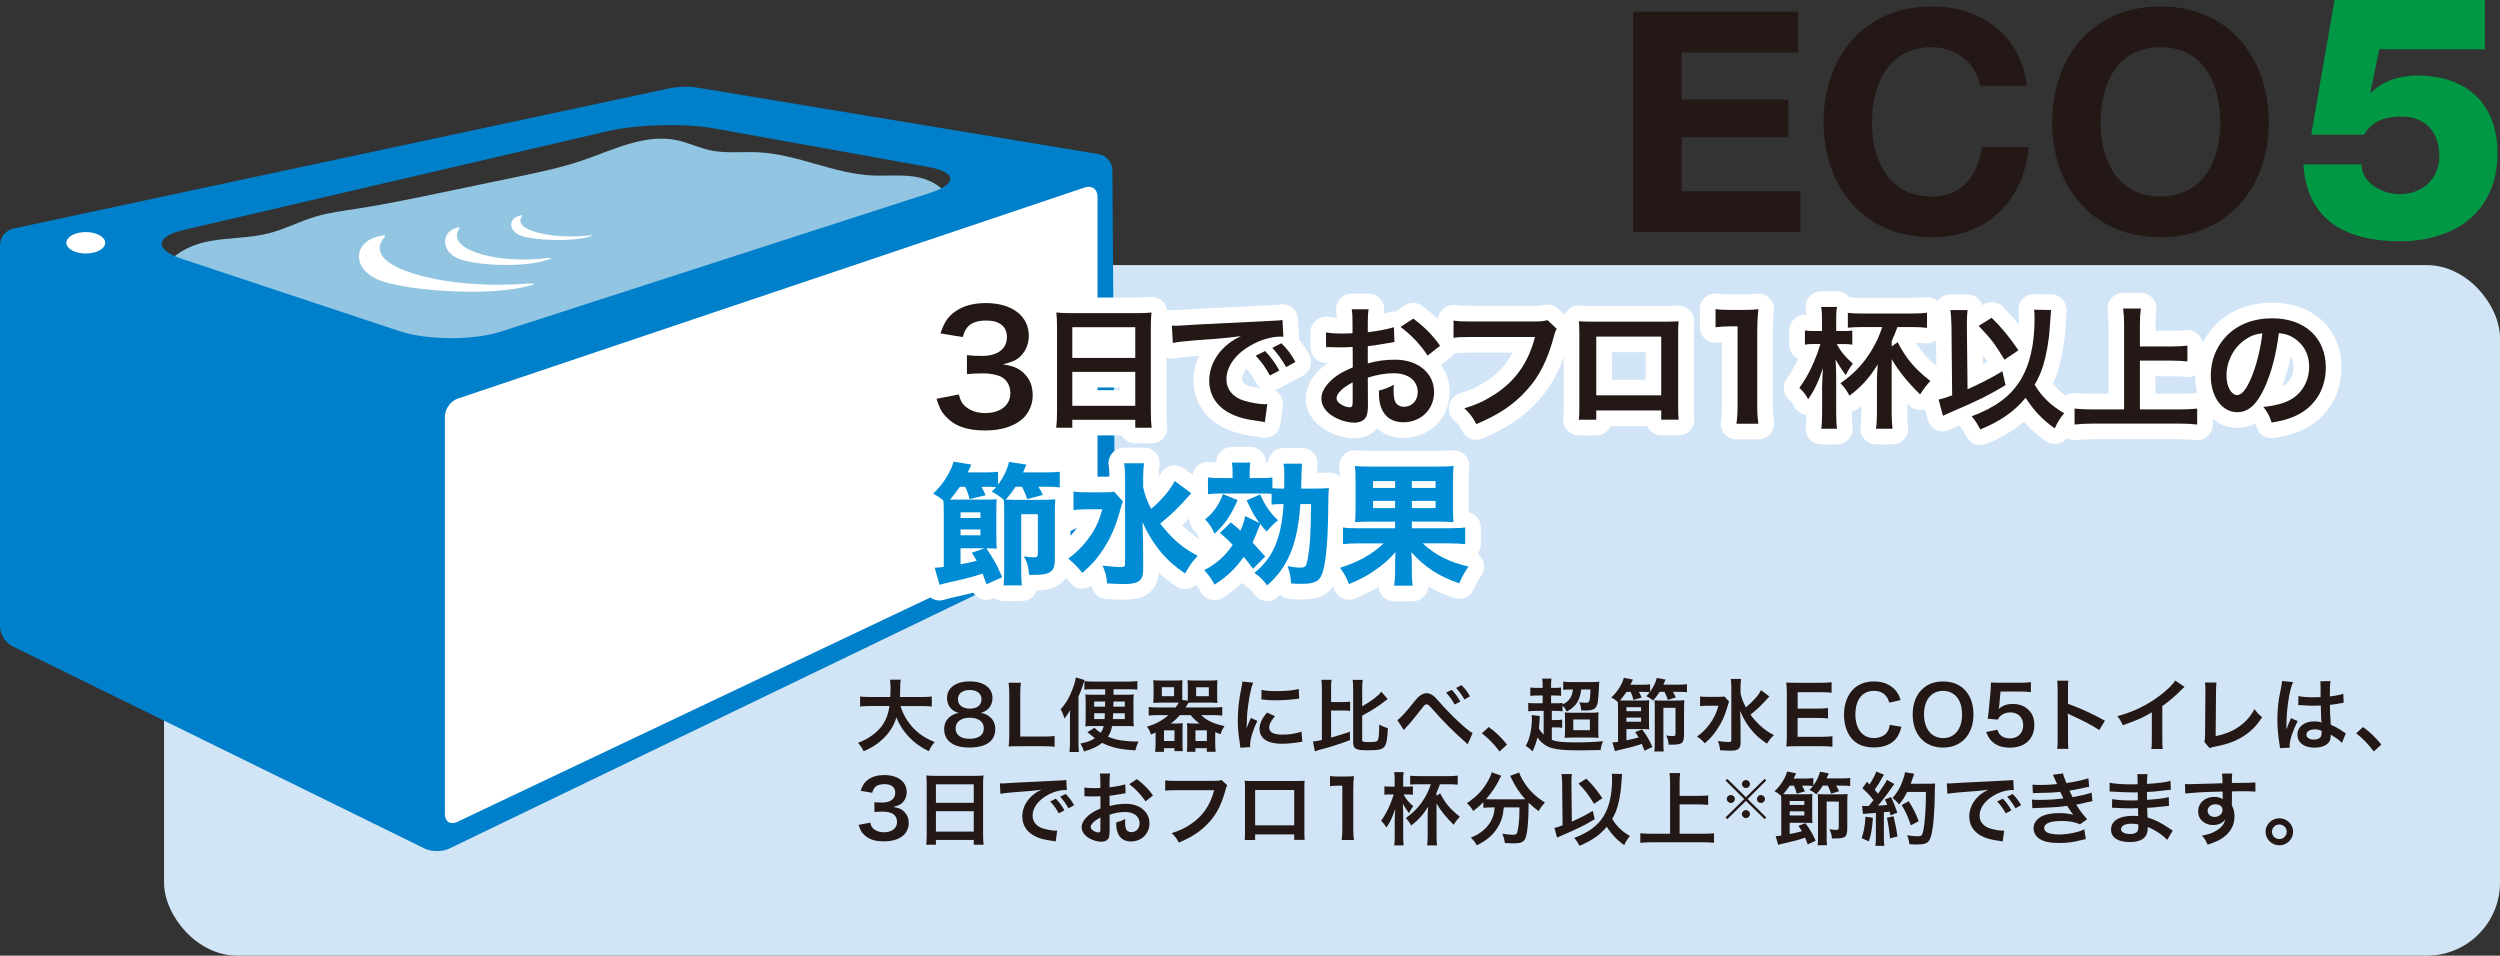 <?xml version="1.0" encoding="UTF-8"?>
<svg id="_レイヤー_2" data-name="レイヤー 2" xmlns="http://www.w3.org/2000/svg" width="139.234" height="53.223" viewBox="0 0 139.234 53.223">
  <rect x="0" y="0" width="139.234" height="53.223" fill="#333333" stroke="none"/>
  <defs>
    <style>
      .cls-1 {
        fill: #91c5e1;
      }

      .cls-2 {
        fill: #009844;
      }

      .cls-3 {
        fill: none;
        stroke: #fff;
        stroke-linecap: round;
        stroke-linejoin: round;
        stroke-width: 1.74px;
      }

      .cls-4 {
        fill: #231815;
      }

      .cls-5 {
        fill: #fff;
      }

      .cls-6 {
        fill: #008bd5;
      }

      .cls-7 {
        fill: #d2e5f6;
      }

      .cls-8 {
        fill: #0080cb;
      }
    </style>
  </defs>
  <g id="_文字" data-name="文字">
    <g>
      <g>
        <rect class="cls-7" x="9.136" y="14.764" width="130.098" height="38.459" rx="4.071" ry="4.071"/>
        <polygon class="cls-5" points="23.033 21.313 61.532 9.525 61.64 28.883 24.222 46.619 23.141 44.348 23.033 21.313"/>
        <g>
          <path class="cls-4" d="M90.958.651h9.175v2.268h-6.478v2.629h5.945v2.096h-5.945v3.007h6.615v2.268h-9.313V.651Z"/>
          <path class="cls-4" d="M110.271,4.775c-.172-1.22-1.34-2.148-2.681-2.148-2.423,0-3.333,2.062-3.333,4.21,0,2.044.911,4.106,3.333,4.106,1.649,0,2.577-1.134,2.784-2.749h2.612c-.275,3.058-2.388,5.018-5.396,5.018-3.797,0-6.031-2.835-6.031-6.375,0-3.643,2.234-6.478,6.031-6.478,2.698,0,4.966,1.581,5.292,4.416h-2.612Z"/>
          <path class="cls-4" d="M120.322.359c3.797,0,6.031,2.835,6.031,6.478,0,3.54-2.234,6.375-6.031,6.375s-6.031-2.835-6.031-6.375c0-3.643,2.234-6.478,6.031-6.478ZM120.322,10.943c2.423,0,3.334-2.062,3.334-4.106,0-2.148-.911-4.21-3.334-4.21s-3.333,2.062-3.333,4.21c0,2.044.911,4.106,3.333,4.106Z"/>
          <path class="cls-2" d="M131.518,9.155c.019,1.047,1.161,1.656,2.131,1.656,1.256,0,2.208-.837,2.208-2.131s-.761-2.189-2.093-2.189c-.913,0-1.598.209-2.112,1.009h-2.931l1.294-7.499h8.374v2.741h-5.881l-.495,2.417h.038c.666-.647,1.58-.952,2.588-.952,2.722,0,4.454,1.561,4.454,4.32,0,3.274-2.36,4.91-5.443,4.91-2.893,0-5.176-1.104-5.366-4.282h3.235Z"/>
        </g>
        <g>
          <path class="cls-1" d="M52.886,11.121c-.314-.737-1.123-1.149-1.914-1.277-.79-.128-1.599-.033-2.399-.072-2.156-.106-4.175-1.18-6.33-1.29-.897-.045-1.809.077-2.688-.111-.636-.136-1.23-.431-1.866-.564-1.776-.372-3.53.54-5.247,1.126-1.178.402-2.4.657-3.619.911-1.469.306-2.938.612-4.406.918-1.521.317-3.043.634-4.579.868-.76.116-1.527.213-2.263.433-.889.265-1.72.706-2.62.934-1.092.276-2.242.227-3.348.446s-2.25.806-2.646,1.861l16.438,4.898,27.486-9.081Z"/>
          <path class="cls-5" d="M22.945,15.209c-2.714-.876-1.555-1.959-1.555-1.959.103-.114.035-.172-.151-.129,0,0,.003.01-.158.045-1.453.318-1.523,1.939.239,2.508,1.692.546,6.016.854,8.22.224l.158-.045c.153-.054-.034-.078-.415-.054,0,0-3.483.332-6.338-.59Z"/>
          <path class="cls-5" d="M26.596,14.092c-1.666-.556-1.025-1.334-1.025-1.334.056-.082.012-.121-.097-.087,0,0,.002.007-.092.035-.853.251-.817,1.383.265,1.744,1.038.347,3.639.474,4.927-.011l.092-.035c.089-.041-.024-.054-.251-.029,0,0-2.067.302-3.819-.283Z"/>
          <path class="cls-5" d="M29.859,12.93c-1.278-.366-.786-.878-.786-.878.043-.054.009-.08-.074-.057,0,0,.002.005-.071.023-.655.165-.627.91.203,1.147.797.228,2.793.312,3.781-.007l.071-.023c.068-.027-.018-.035-.193-.019,0,0-1.586.199-2.931-.186Z"/>
          <path class="cls-8" d="M25.006,47.267c-.371.179-.978.177-1.348-.005L.673,35.981c-.37-.182-.673-.667-.673-1.079V13.637c0-.412.33-.82.733-.906l36.598-7.822c.403-.086,1.065-.102,1.472-.034l22.404,3.711c.407.067.742.46.745.872l.138,19.175c.003.412-.298.896-.669,1.075l-36.415,17.56ZM39.744,7.149c-1.622-.292-4.263-.225-5.869.149l-23.642,5.507c-1.605.374-1.639,1.105-.074,1.624l12.074,4.008c1.564.519,4.128.529,5.696.022l23.851-7.71c1.569-.507,1.524-1.161-.098-1.453l-11.938-2.148ZM61.125,10.95c0-.412-.32-.642-.71-.51l-34.926,11.762c-.391.132-.71.576-.71.988v22.16c0,.412.305.605.677.428l34.993-16.598c.372-.177.677-.658.677-1.07V10.95Z"/>
          <ellipse class="cls-5" cx="4.777" cy="13.522" rx="1.082" ry=".597"/>
        </g>
      </g>
      <g>
        <path class="cls-4" d="M50.154,39.321c.113.399.354.83.652,1.163.335.373.712.626,1.251.844-.154.178-.218.271-.331.511-.485-.244-.798-.471-1.119-.812-.295-.307-.517-.662-.685-1.074-.136.457-.376.839-.738,1.189-.309.298-.635.506-1.084.697-.076-.169-.172-.307-.316-.466.326-.129.508-.223.734-.378.607-.422.91-.919,1.02-1.674h-1.07c-.285,0-.416.009-.566.031v-.564c.141.022.305.031.571.031h1.11c.01-.222.014-.293.014-.523,0-.187-.014-.32-.031-.444h.598c-.022.155-.027.222-.031.52,0,.182-.005.284-.01.448h1.201c.258,0,.417-.009.571-.031v.564c-.182-.022-.317-.031-.566-.031h-1.174Z"/>
        <path class="cls-4" d="M52.965,39.463c-.141-.142-.223-.359-.223-.586,0-.568.49-.928,1.265-.928.548,0,.952.173,1.146.484.077.124.122.284.122.443,0,.413-.24.715-.652.831.204.026.34.084.49.208.213.169.316.399.316.693,0,.661-.508,1.025-1.437,1.025-.525,0-.888-.111-1.146-.355-.167-.16-.263-.399-.263-.666,0-.311.122-.555.371-.729.15-.102.264-.146.449-.177-.19-.049-.309-.116-.439-.245ZM54.792,40.564c0-.368-.295-.591-.784-.591s-.788.227-.788.596c0,.363.289.577.779.577.508,0,.793-.209.793-.582ZM53.35,38.939c0,.324.254.528.666.528.404,0,.648-.2.648-.524,0-.314-.254-.515-.657-.515-.399,0-.657.2-.657.511Z"/>
        <path class="cls-4" d="M58.734,41.59c-.163-.021-.321-.03-.644-.03h-1.342c-.254,0-.412.004-.575.013.027-.164.036-.328.036-.586v-2.305c0-.307-.009-.466-.036-.657h.685c-.027.183-.037.329-.037.653v2.344h1.27c.309,0,.453-.009.644-.03v.599Z"/>
        <path class="cls-4" d="M60.065,41.368c0,.204.006.342.023.515h-.525c.018-.155.027-.323.027-.563v-1.274c0-.258,0-.324.014-.502-.105.187-.187.307-.322.476-.059-.218-.109-.338-.213-.52.285-.307.503-.675.684-1.168.096-.262.132-.396.168-.604l.484.15c-.031.071-.049.129-.09.267-.063.204-.137.399-.25.648v2.575ZM60.772,40.435c-.127,0-.213.005-.326.022.014-.169.019-.253.019-.457v-.866c0-.209-.005-.293-.019-.462.118.018.236.022.422.022h.685v-.307h-.721c-.187,0-.304.005-.439.022v-.476c.149.019.312.027.512.027h1.922c.199,0,.366-.009.517-.027v.476c-.131-.018-.276-.022-.453-.022h-.875v.307h.717c.194,0,.303-.005.412-.022-.019.169-.019.213-.019.476v.834c0,.24.005.315.019.476-.118-.018-.204-.022-.367-.022h-.844c-.04.244-.09.382-.227.591.3.124.531.187.889.227.231.031.467.044.662.044h.149c-.073.146-.118.275-.177.493-.865-.054-1.342-.16-1.845-.417-.276.217-.553.346-1.02.479-.036-.146-.095-.28-.19-.444.412-.084.571-.146.798-.298-.068-.049-.108-.08-.154-.124q-.163-.133-.259-.209l.395-.244c.141.134.199.183.345.275.086-.12.127-.213.167-.373h-.693ZM60.94,39.072v.284h.604q.004-.15.004-.284h-.607ZM60.94,39.725v.324h.576c.009-.094.014-.174.018-.324h-.594ZM61.997,39.725c-.01.155-.01.204-.019.324h.666v-.324h-.647ZM62.014,39.072q-.004.138-.009.284h.639v-.284h-.63Z"/>
        <path class="cls-4" d="M65.473,39.401c.096-.125.123-.169.178-.271h-.998c-.145,0-.308.005-.426.014.014-.111.019-.235.019-.368v-.511c0-.146-.005-.271-.019-.382.137.013.25.018.439.018h.762c.19,0,.312-.005.431-.018-.009.098-.014.19-.014.346v.751l.304.044c.005-.08.005-.115.005-.199v-.596c0-.146-.005-.239-.019-.346.118.013.236.018.426.018h.807c.191,0,.305-.005.439-.018-.014.102-.018.218-.018.382v.511c0,.155.004.266.018.368-.117-.009-.28-.014-.426-.014h-.815c-.163,0-.28.005-.386.014-.054.098-.081.146-.158.258h1.555c.203,0,.354-.009.494-.027v.48c-.164-.019-.295-.027-.494-.027h-.68c.285.289.729.498,1.301.608-.104.155-.164.271-.223.453-.141-.054-.186-.066-.295-.115v.679c0,.138.01.303.027.418h-.494v-.2h-.634v.2h-.476c.014-.103.018-.213.018-.338v-.901c0-.159-.004-.248-.014-.354.104.013.204.018.35.018h.349c-.213-.155-.362-.298-.494-.467h-.603c-.158.183-.304.315-.503.467h.317c.145,0,.249-.005.349-.018-.009.088-.014.177-.014.354v.866c0,.142.005.23.019.337h-.467v-.164h-.585v.204h-.494c.019-.124.027-.271.027-.403v-.675c-.077.035-.132.062-.259.115-.049-.178-.104-.28-.222-.439.489-.146.834-.329,1.196-.645h-.598c-.218,0-.354.005-.499.027v-.48c.141.019.276.027.499.027h.996ZM64.708,38.775h.68v-.502h-.68v.502ZM64.826,41.27h.585v-.595h-.585v.595ZM66.58,41.27h.634v-.595h-.634v.595ZM66.616,38.775h.707v-.498h-.707v.498Z"/>
        <path class="cls-4" d="M69.078,41.643c-.005-.08-.009-.106-.022-.209-.086-.537-.118-.879-.118-1.327,0-.573.055-1.079.187-1.736.049-.249.059-.293.067-.413l.599.062c-.109.262-.213.759-.285,1.327-.046.333-.064.595-.068.981,0,.098-.005.133-.01.244.051-.155.06-.187.236-.586l.362.16c-.249.515-.403,1.03-.403,1.345,0,.027,0,.062.004.12l-.548.031ZM71.008,39.889c-.227.258-.322.448-.322.64,0,.253.25.386.721.386.399,0,.793-.062,1.079-.169l.046.564c-.064.004-.082.009-.187.026-.362.058-.64.085-.938.085-.562,0-.924-.125-1.123-.387-.086-.111-.137-.275-.137-.436,0-.288.137-.586.417-.914l.444.204ZM70.26,38.42c.204.053.444.071.839.071.503,0,.934-.04,1.232-.12l.027.537c-.036.005-.104.014-.321.04-.291.035-.635.054-.971.054-.33,0-.335,0-.815-.049l.009-.533Z"/>
        <path class="cls-4" d="M74.132,41.079c.426-.119.647-.19,1.052-.328l.004.471c-.354.133-.584.213-1.133.382q-.149.044-.48.133-.059.019-.096.027c-.108.031-.189.058-.248.084l-.109-.551c.163-.013.271-.031.498-.084v-2.855c0-.23-.009-.351-.027-.497h.566c-.021.143-.026.258-.026.497v.742h.625c.218,0,.313-.005.436-.027v.524c-.118-.022-.222-.026-.436-.026h-.625v1.509ZM75.864,41.213c0,.098.059.115.385.115.317,0,.426-.018.471-.08.064-.084.092-.342.096-.893.182.098.285.143.48.195-.031.662-.082.915-.213,1.058-.127.138-.322.177-.861.177-.426,0-.575-.018-.693-.079-.122-.062-.168-.169-.168-.369v-2.971c0-.248-.009-.368-.027-.501h.559c-.023.146-.027.262-.027.501v.969c.525-.298.874-.564,1.064-.812l.354.408q-.068.049-.163.124c-.367.289-.757.537-1.255.8v1.358Z"/>
        <path class="cls-4" d="M77.823,40.107c.189-.129.467-.431.987-1.088.118-.143.194-.223.281-.28.122-.089.249-.133.362-.133.137,0,.271.058.408.169.062.053.163.155.303.319.562.662,1.587,1.621,1.85,1.731l-.276.631c-.046-.054-.054-.062-.132-.129-.643-.563-1.246-1.168-1.763-1.763-.28-.315-.308-.338-.394-.338-.073,0-.118.04-.272.24-.349.457-.594.755-.893,1.074-.055.062-.06.067-.095.125l-.367-.56ZM80.854,38.42c.195.209.322.377.477.652l-.318.165c-.148-.271-.28-.449-.476-.662l.317-.155ZM81.557,38.957c-.137-.244-.286-.453-.463-.644l.304-.155c.204.204.331.373.472.626l-.312.173Z"/>
        <path class="cls-4" d="M82.914,40.489c.417.311.671.555,1.02.977l-.421.387c-.332-.439-.59-.706-.984-1.013l.386-.351Z"/>
        <path class="cls-4" d="M85.975,39.592h-.402c-.219,0-.35.009-.459.027v-.471c.119.018.219.021.463.021h.34v-.435h-.271c-.186,0-.285.004-.417.021v-.466c.104.018.208.022.417.022h.271v-.12c0-.195-.009-.289-.027-.399h.518c-.019.11-.023.204-.023.399v.12h.154c.213,0,.299-.005.403-.022v.466c-.127-.018-.218-.021-.403-.021h-.154v.435h.24c.195,0,.295-.004.398-.021v.084c.213-.098.322-.187.422-.342.091-.143.136-.284.154-.488h-.186c-.173,0-.254.004-.35.021v-.461c.127.018.281.026.48.026h1.078c.236,0,.372-.009.453-.026-.014.106-.014.119-.026.417-.009.218-.041.604-.06.711-.067.377-.208.479-.666.479-.055,0-.09,0-.258-.005-.023-.235-.037-.298-.109-.453.164.022.272.031.363.031.117,0,.172-.026.194-.098.041-.115.06-.293.068-.644h-.513c-.035.244-.081.417-.162.595-.119.258-.327.462-.645.635-.072-.142-.122-.218-.235-.333v.32c-.113-.022-.218-.027-.421-.027h-.178v.511h.209c.168,0,.249-.004.367-.022v.458c-.118-.022-.199-.027-.367-.027h-.209v.697c.286.106.59.138,1.319.138.644,0,1.11-.021,1.536-.066-.096.231-.113.298-.136.493-.607.013-.988.018-1.142.018-.866,0-1.256-.035-1.605-.138-.316-.098-.574-.293-.774-.582-.067.307-.146.516-.276.777-.122-.133-.213-.209-.376-.307.132-.239.186-.382.249-.657.063-.284.096-.555.096-.843,0-.089-.005-.143-.014-.218l.453.058q-.005.093-.019.364c-.005.11-.009.182-.026.333.076.138.145.222.262.337v-1.323ZM87.163,40.041c0-.209-.004-.275-.018-.364.117.013.203.018.408.018h.982c.223,0,.354-.005.499-.022-.019.124-.019.218-.019.453v.511c0,.248,0,.346.019.457-.141-.014-.276-.018-.476-.018h-.925c-.227,0-.358.004-.494.018.019-.124.022-.222.022-.439v-.612ZM87.621,40.667h.925v-.596h-.925v.596Z"/>
        <path class="cls-4" d="M91.588,41.807c-.068-.187-.095-.248-.149-.377-.291.102-.566.182-1.038.288-.227.049-.24.054-.458.115l-.141-.488c.1-.004.127-.004.312-.031v-1.82c0-.218-.004-.302-.008-.395-.154-.134-.232-.187-.367-.254.208-.199.335-.354.461-.563.123-.2.195-.368.236-.533l.508.098c-.027.058-.077.156-.141.289h.652c.209,0,.322-.009.444-.026v.417c.181-.244.312-.515.372-.769l.488.089q-.076.191-.117.284h.811c.24,0,.35-.004.499-.026v.448c-.153-.018-.272-.021-.499-.021h-.285c.091.146.109.19.164.314l-.445.134c-.054-.178-.095-.267-.186-.448h-.271c-.127.204-.19.284-.367.488-.113-.103-.199-.16-.376-.249.1-.102.132-.138.194-.218-.117-.013-.217-.018-.367-.018h-.24c.064.115.096.183.154.32l-.457.124c-.032-.155-.082-.293-.154-.444h-.231c-.132.195-.253.351-.362.476.077.004.122.004.244.004h.971c.222,0,.303-.004.412-.018-.014.115-.014.195-.014.427v.781c0,.218,0,.311.014.417-.1-.013-.186-.018-.398-.018h-.871v.626c.309-.062.358-.071.68-.155-.062-.111-.095-.16-.194-.302l.39-.151c.281.387.395.586.571.981l-.439.204ZM90.581,39.609h.816v-.222h-.816v.222ZM90.581,40.196h.816v-.231h-.816v.231ZM93.79,40.893c-.004.293-.036.412-.131.488-.1.066-.236.093-.535.093h-.19c-.019-.222-.05-.333-.141-.515.118.021.254.035.335.035.182,0,.182-.004.187-.204v-1.367l-.675-.005v2.024c0,.204.004.293.021.409l-.525.004c.019-.15.023-.222.023-.382v-2.091c0-.2-.005-.258-.014-.382.113.013.249.018.385.018h.762c.208,0,.275-.005.512-.018-.01.128-.014.266-.014.377v1.515Z"/>
        <path class="cls-4" d="M96.298,39.072c-.036.094-.036.098-.096.298-.158.542-.289.826-.575,1.261-.213.315-.407.537-.685.764-.148-.168-.235-.248-.43-.373.263-.187.457-.373.656-.63.268-.351.422-.657.54-1.088h-.571c-.177,0-.344.009-.453.026v-.542c.123.018.24.022.484.022h.477c.209,0,.312-.005.398-.018l.254.279ZM98.541,38.788s-.086.094-.24.263c-.259.279-.498.501-.812.75.15.209.326.408.518.586.254.235.457.382.788.551-.153.151-.24.253-.39.479-.376-.262-.544-.408-.775-.661-.303-.343-.534-.72-.716-1.164.019.444.022.547.022.693l.005,1.061c0,.2-.032.289-.118.36-.081.07-.217.102-.435.102-.168,0-.413-.013-.589-.026-.023-.209-.046-.311-.127-.511.24.035.439.054.589.054.136,0,.163-.019.163-.111v-2.936c0-.182-.01-.333-.031-.466h.575c-.022.143-.032.279-.032.471v.311c.055.284.118.453.299.804.436-.373.712-.688.844-.963l.462.354Z"/>
        <path class="cls-4" d="M102.055,41.59c-.164-.021-.309-.03-.586-.03h-1.413c-.272,0-.395.004-.575.013.027-.178.035-.324.035-.586v-2.402c0-.23-.008-.364-.035-.572.181.009.299.013.575.013h1.368c.227,0,.377-.009.585-.031v.587c-.173-.022-.317-.031-.585-.031h-1.305v.914h1.102c.235,0,.389-.009.589-.03v.581c-.187-.026-.309-.031-.589-.031h-1.106v1.048h1.36c.253,0,.385-.009.58-.03v.59Z"/>
        <path class="cls-4" d="M105.897,40.48c-.086.319-.168.492-.304.666-.259.311-.693.483-1.237.483-.494,0-.889-.146-1.164-.426-.317-.324-.494-.826-.494-1.395,0-.586.189-1.102.53-1.435.271-.271.68-.421,1.133-.421.354,0,.62.066.87.213.204.124.367.288.48.483.055.094.086.174.141.342l-.631.143c-.062-.195-.104-.279-.194-.382-.153-.182-.38-.275-.661-.275-.645,0-1.033.493-1.033,1.31s.398,1.319,1.033,1.319c.316,0,.589-.12.734-.329.076-.11.113-.204.148-.408l.648.111Z"/>
        <path class="cls-4" d="M109.401,38.397c.33.324.508.809.508,1.386,0,1.123-.667,1.852-1.695,1.852s-1.69-.724-1.69-1.852c0-.573.181-1.065.517-1.386.312-.302.688-.443,1.169-.443.499,0,.884.142,1.192.443ZM109.274,39.783c0-.448-.127-.809-.358-1.035-.186-.177-.426-.271-.698-.271-.652,0-1.064.506-1.064,1.31,0,.444.131.817.367,1.048.186.178.426.271.702.271.647,0,1.052-.507,1.052-1.323Z"/>
        <path class="cls-4" d="M111.241,40.639c.041.129.072.187.137.258.127.151.316.227.557.227.449,0,.744-.293.744-.732,0-.436-.281-.715-.713-.715-.221,0-.421.07-.561.204-.064.062-.096.102-.137.199l-.566-.053c.045-.315.05-.338.059-.462l.104-1.102c.005-.079.014-.23.019-.452.136.009.24.013.48.013h1.114c.313,0,.427-.004.63-.035v.56c-.199-.026-.376-.036-.625-.036h-1.065l-.072.777c-.005.035-.014.098-.027.187.222-.187.462-.271.774-.271.367,0,.662.106.885.333.222.213.321.479.321.835,0,.781-.521,1.265-1.364,1.265-.448,0-.783-.124-1.033-.386-.122-.129-.186-.235-.285-.484l.625-.129Z"/>
        <path class="cls-4" d="M114.571,41.706c.022-.143.027-.263.027-.498v-2.846c0-.218-.01-.333-.027-.453h.621c-.019.133-.019.191-.019.466v.826c.62.213,1.333.537,2.058.938l-.317.523c-.376-.253-.848-.506-1.604-.848-.104-.049-.117-.054-.154-.076.014.125.019.178.019.303v1.172c0,.23.005.347.019.493h-.621Z"/>
        <path class="cls-4" d="M121.665,38.256c-.078.066-.1.084-.168.155-.34.346-.68.635-1.07.914v1.896c0,.244.006.373.023.493h-.635c.023-.129.027-.218.027-.479v-1.563c-.53.311-.784.427-1.617.72-.096-.231-.146-.307-.305-.507.898-.239,1.659-.608,2.38-1.154.403-.307.712-.612.843-.83l.521.355Z"/>
        <path class="cls-4" d="M123.446,38.015c-.018.12-.022.231-.027.448l-.022,2.536c.472-.089.897-.258,1.237-.489.417-.279.697-.586.924-1.017.178.231.236.293.432.453-.312.471-.604.769-1.012,1.034-.453.298-.915.471-1.648.608-.123.022-.178.04-.272.076l-.29-.342c.031-.12.041-.2.041-.458l.018-2.397q0-.311-.022-.457l.644.004Z"/>
        <path class="cls-4" d="M126.982,41.67c-.005-.044-.005-.071-.022-.173-.086-.52-.123-.946-.123-1.412,0-.399.027-.79.086-1.177q.023-.133.123-.635c.031-.155.05-.284.05-.329v-.018l.612.062c-.187.386-.359,1.456-.363,2.229q-.004.16-.004.231v.071c0,.035,0,.044-.005.093h.005q.021-.049.054-.129c.009-.031.032-.08.055-.15q.04-.094.086-.2c.009-.014.014-.026.054-.138l.377.164c-.268.516-.449,1.066-.449,1.359,0,.03,0,.035.01.119l-.544.031ZM128.007,38.762c.213.054.448.071.82.071.158,0,.258,0,.416-.009,0-.263-.004-.484-.004-.666,0-.098-.005-.165-.014-.214l.566-.013c-.022.124-.031.337-.031.652v.204c.235-.026.435-.062.611-.106q.027-.009.1-.035l.036-.009.019.502c-.045.004-.05.004-.132.021-.153.031-.39.071-.63.098v.098c0,.249,0,.258.045,1.004.326.15.439.213.712.404.06.04.081.053.127.075l-.218.537c-.076-.089-.213-.204-.34-.284-.154-.098-.258-.164-.285-.182v.062c0,.098-.014.187-.036.249-.104.262-.422.417-.861.417-.594,0-.956-.274-.956-.728,0-.431.385-.733.934-.733.168,0,.281.019.403.062-.014-.111-.019-.328-.036-.945-.182.004-.29.009-.408.009-.168,0-.349-.005-.562-.022-.062,0-.113-.005-.135-.005-.041-.004-.068-.004-.078-.004-.021-.005-.035-.005-.045-.005-.004,0-.014,0-.027.005l.01-.511ZM128.926,40.622c-.291,0-.472.111-.472.293,0,.164.163.275.417.275.168,0,.299-.049.367-.138.041-.053.059-.12.059-.239v-.12c-.149-.054-.235-.071-.371-.071Z"/>
        <path class="cls-4" d="M131.606,40.489c.417.311.67.555,1.02.977l-.422.387c-.33-.439-.589-.706-.982-1.013l.385-.351Z"/>
        <path class="cls-4" d="M48.464,45.817c.059.204.1.275.213.364.149.115.331.173.549.173.448,0,.734-.227.734-.577,0-.204-.092-.373-.254-.466-.109-.062-.322-.107-.521-.107s-.331.005-.485.022v-.551c.146.019.245.022.44.022.453,0,.72-.204.72-.546,0-.307-.213-.479-.599-.479-.222,0-.385.049-.493.138-.091.084-.136.159-.19.342l-.648-.106c.113-.329.218-.484.431-.636.231-.164.526-.244.888-.244.758,0,1.247.373,1.247.95,0,.267-.118.511-.313.653-.1.075-.199.11-.439.173.322.049.49.124.648.298.15.164.218.351.218.612,0,.24-.104.484-.272.648-.249.235-.629.359-1.114.359-.53,0-.894-.133-1.151-.422-.113-.124-.172-.239-.254-.497l.648-.124Z"/>
        <path class="cls-4" d="M51.612,43.664c0-.174-.009-.329-.021-.476.145.018.294.022.502.022h2.193c.213,0,.354-.005.49-.022-.019.169-.023.298-.023.453v2.868c0,.231.01.378.027.537h-.548v-.266h-2.107v.266h-.54c.019-.15.027-.328.027-.537v-2.846ZM52.125,44.712h2.107v-1.03h-2.107v1.03ZM52.125,46.314h2.107v-1.137h-2.107v1.137Z"/>
        <path class="cls-4" d="M55.683,43.628c.1.005.149.005.172.005q.082,0,.748-.045c.331-.018,1.106-.058,2.315-.115.372-.018.395-.018.467-.035l.032.563q-.05-.004-.095-.004c-.272,0-.607.089-.898.239-.575.293-.915.737-.915,1.186,0,.347.222.613.603.724.223.067.512.116.676.116.004,0,.045,0,.09-.005l-.081.604c-.06-.013-.067-.013-.154-.026-.498-.062-.784-.142-1.06-.293-.418-.23-.648-.608-.648-1.07,0-.377.154-.75.43-1.043.173-.183.336-.302.631-.449-.367.054-.648.08-1.527.143-.404.031-.612.058-.752.089l-.032-.582ZM58.805,44.48c.199.209.322.378.477.653l-.318.164c-.148-.271-.275-.448-.475-.662l.316-.155ZM59.508,45.017c-.137-.244-.286-.452-.463-.644l.304-.155c.204.204.331.373.472.626l-.312.173Z"/>
        <path class="cls-4" d="M61.798,46.243c0,.183-.008.289-.035.378-.041.155-.204.258-.418.258-.285,0-.629-.125-.855-.315-.164-.138-.25-.312-.25-.502,0-.209.141-.444.391-.657.162-.138.361-.253.661-.377l-.005-.685q-.036,0-.186.009c-.068.005-.131.005-.244.005-.068,0-.195-.005-.25-.005-.059-.004-.1-.004-.113-.004-.018,0-.055,0-.095.004l-.005-.497c.127.026.309.04.549.04.045,0,.095,0,.158-.004.109-.005.131-.005.182-.005v-.293c0-.253-.005-.368-.027-.511h.566c-.023.143-.027.235-.027.484v.284c.34-.04.644-.098.875-.169l.018.497c-.081.014-.168.026-.48.08-.149.026-.24.04-.412.058v.577c.309-.089.594-.124.925-.124.757,0,1.296.453,1.296,1.083,0,.577-.439,1.013-1.029,1.013-.367,0-.625-.173-.742-.493-.06-.15-.078-.297-.078-.568.232-.062.309-.093.504-.195-.01.085-.01.125-.01.195,0,.187.019.307.064.391.049.094.158.151.285.151.268,0,.457-.209.457-.493,0-.382-.316-.63-.802-.63-.272,0-.548.049-.87.146l.004.874ZM61.286,45.528c-.34.178-.539.373-.539.533,0,.075.045.142.149.204.091.062.204.098.29.098.077,0,.1-.04.1-.187v-.648ZM63.797,44.632c-.227-.351-.558-.702-.906-.959l.427-.28c.394.298.656.564.896.91l-.417.329Z"/>
        <path class="cls-4" d="M68.347,43.734c-.04.076-.054.107-.077.2-.227.848-.494,1.381-.929,1.86-.444.488-.929.812-1.687,1.133-.127-.24-.186-.324-.398-.528.398-.125.657-.24.992-.453.707-.448,1.151-1.075,1.373-1.937h-2.156c-.305,0-.408.005-.571.027v-.577c.177.026.272.03.58.03h2.08c.254,0,.345-.009.485-.044l.308.288Z"/>
        <path class="cls-4" d="M69.903,46.47v.312h-.584c.014-.107.018-.214.018-.382v-2.545c0-.169-.004-.253-.018-.373.108.009.203.014.385.014h2.574c.195,0,.276-.005.381-.014-.01.115-.014.204-.014.369v2.539c0,.165.004.284.018.387h-.584v-.307h-2.176ZM72.079,43.997h-2.176v1.967h2.176v-1.967Z"/>
        <path class="cls-4" d="M74.722,46.781c.026-.174.036-.347.036-.578v-2.446h-.218c-.167,0-.299.009-.467.026v-.563c.141.022.24.026.453.026h.417c.231,0,.299-.004.463-.021-.027.262-.037.466-.037.732v2.246c0,.235.01.396.037.578h-.685Z"/>
        <path class="cls-4" d="M77.673,43.424c0-.16-.005-.288-.027-.422h.529c-.021.129-.026.235-.026.418v.391h.28c.132,0,.178-.005.259-.018v.475c-.091-.018-.173-.022-.286-.022h-.234c.14.258.285.431.539.657-.082.103-.159.227-.236.387q-.199-.271-.344-.533c.018.231.022.359.022.666v1.146c0,.214.009.382.026.516h-.525c.019-.138.027-.307.027-.516v-.91c0-.071.01-.271.027-.6-.158.467-.285.737-.494,1.035-.09-.164-.149-.24-.295-.382.281-.373.549-.929.703-1.466h-.231c-.132,0-.204.005-.285.022v-.479c.081.018.149.022.285.022h.286v-.387ZM80.206,44.183c.289.555.566.883,1.096,1.301-.127.133-.23.271-.344.448-.412-.404-.716-.777-.951-1.181v1.812c0,.195.008.364.027.52h-.554c.022-.155.032-.333.032-.52v-1.137c0-.115.009-.28.027-.497-.291.461-.545.741-.947,1.048-.096-.183-.164-.275-.299-.418.471-.337.77-.657,1.041-1.105.159-.267.245-.448.354-.777h-.675c-.194,0-.34.009-.476.022v-.497c.136.018.263.022.48.022h1.682c.208,0,.344-.01.488-.027v.507c-.153-.019-.299-.027-.488-.027h-.504c-.049.146-.117.315-.189.471v.178l.199-.142Z"/>
        <path class="cls-4" d="M82.999,44.969c-.154,0-.268.01-.385.022v-.315c-.218.218-.332.315-.566.493-.078-.151-.187-.284-.35-.436.562-.382.902-.745,1.191-1.273.109-.196.159-.315.182-.449l.544.191c-.046.066-.067.106-.122.227-.168.351-.436.746-.73,1.079.123.009.146.009.236.009h1.668c.108,0,.172,0,.281-.005-.318-.351-.553-.701-.748-1.114-.019-.045-.063-.134-.096-.187l.504-.191c.031.116.076.209.176.387.299.533.689.933,1.256,1.288-.19.217-.227.266-.345.479-.249-.183-.362-.275-.562-.467v.151c0,.919-.077,1.62-.19,1.855-.101.195-.263.258-.667.258-.09,0-.162-.004-.467-.018-.021-.195-.054-.302-.135-.52.217.035.416.058.548.058.167,0,.218-.018.259-.084.067-.134.141-.72.141-1.182v-.258h-.871c-.036.462-.136.786-.354,1.137-.249.409-.616.715-1.15.978-.086-.164-.159-.263-.331-.436.28-.102.467-.213.702-.408.317-.267.517-.608.594-1.013.014-.075.018-.129.027-.258h-.24Z"/>
        <path class="cls-4" d="M87.003,43.637c-.006-.235-.014-.368-.037-.528h.576c-.014.125-.023.258-.023.436v.098l.023,2.118c.416-.183.861-.413,1.164-.604l.109.467c-.562.337-.943.528-1.781.884-.172.075-.204.089-.317.142l-.146-.542c.159-.035.236-.062.453-.142l-.021-2.327ZM90.338,43.104q-.005.049-.046.617c-.022.399-.113.896-.217,1.238-.072.231-.159.427-.285.648.23.396.548.702.987.955-.132.15-.222.297-.317.506-.398-.279-.707-.604-.975-1.025-.367.453-.838.781-1.518,1.061-.104-.199-.182-.314-.29-.439.798-.302,1.286-.661,1.618-1.186.326-.515.488-1.212.488-2.091,0-.143-.004-.191-.018-.293l.571.009ZM88.348,43.366c.357.355.562.604.896,1.088l-.467.315c-.344-.56-.453-.702-.865-1.133l.436-.271Z"/>
        <path class="cls-4" d="M93.543,46.434h1.306c.24,0,.443-.009.611-.026v.532c-.19-.021-.376-.031-.604-.031h-2.877c-.213,0-.422.01-.625.031v-.532c.176.018.367.026.625.026h1.033v-2.868c0-.195-.01-.329-.031-.511h.594c-.023.164-.032.311-.032.511v.759h1.065c.199,0,.362-.009.525-.026v.528c-.163-.018-.336-.026-.525-.026h-1.065v1.634Z"/>
        <path class="cls-4" d="M98.276,43.376l.094.096-1.039,1.029,1.039,1.023-.094.096-1.039-1.016-1.037,1.016-.098-.096,1.041-1.023-1.041-1.029.098-.096,1.037,1.023,1.039-1.023ZM96.622,44.498c0,.124-.1.222-.223.222s-.227-.101-.227-.222.1-.22.227-.22c.123,0,.223.099.223.22ZM97.46,45.34c0,.121-.104.223-.223.223-.117,0-.227-.107-.227-.223,0-.109.105-.222.205-.222.004,0,.006,0,.01.003t.006.003l.006-.006c.123,0,.223.098.223.222ZM97.462,43.664c0,.124-.1.223-.223.223s-.225-.102-.225-.223.102-.219.225-.219.223.098.223.219ZM98.298,44.501c0,.121-.1.219-.223.219s-.223-.098-.223-.219.1-.22.223-.22.223.099.223.22Z"/>
        <path class="cls-4" d="M100.679,47.029c-.067-.187-.095-.248-.149-.377-.29.102-.566.182-1.037.288-.227.049-.24.054-.459.115l-.14-.488c.1-.004.127-.004.312-.031v-1.82c0-.218-.005-.302-.009-.395-.154-.134-.231-.187-.367-.254.209-.199.336-.354.462-.563.122-.2.195-.368.235-.533l.508.098c-.027.058-.076.156-.141.289h.652c.209,0,.322-.009.445-.026v.417c.181-.244.312-.515.371-.769l.489.089q-.077.191-.118.284h.812c.24,0,.349-.004.499-.026v.448c-.154-.018-.272-.021-.499-.021h-.285c.091.146.108.19.163.314l-.444.134c-.054-.178-.095-.267-.186-.448h-.272c-.127.204-.189.284-.367.488-.113-.103-.199-.16-.375-.249.1-.102.131-.138.194-.218-.118-.013-.218-.018-.367-.018h-.24c.063.115.095.183.154.32l-.458.124c-.031-.155-.082-.293-.154-.444h-.23c-.132.195-.254.351-.363.476.078.004.123.004.245.004h.97c.223,0,.304-.004.412-.018-.014.115-.014.195-.014.427v.781c0,.218,0,.311.014.417-.1-.013-.186-.018-.398-.018h-.87v.626c.308-.062.358-.071.68-.155-.063-.111-.095-.16-.194-.302l.389-.151c.281.387.395.586.572.981l-.44.204ZM99.674,44.831h.815v-.222h-.815v.222ZM99.674,45.418h.815v-.231h-.815v.231ZM102.882,46.115c-.004.293-.035.412-.131.488-.1.066-.236.093-.535.093h-.189c-.019-.222-.051-.333-.141-.515.117.021.254.035.335.035.181,0,.181-.004.187-.204v-1.367l-.676-.005v2.024c0,.205.004.293.022.409l-.525.004c.019-.15.022-.222.022-.382v-2.091c0-.2-.004-.258-.014-.382.113.013.25.018.385.018h.762c.209,0,.276-.005.512-.018-.009.128-.014.266-.014.377v1.515Z"/>
        <path class="cls-4" d="M104.307,45.547c-.032.555-.096.928-.223,1.313l-.403-.182c.127-.382.187-.688.213-1.194l.413.062ZM103.704,44.876c.068.009.104.014.195.014.031,0,.076,0,.182-.005.153-.187.172-.209.262-.324-.244-.307-.289-.355-.62-.657l.259-.368c.062.075.09.102.135.155.173-.258.332-.56.377-.72l.43.174c-.027.04-.045.07-.095.159-.104.205-.308.528-.421.68.076.089.127.143.189.222.295-.417.426-.63.49-.776l.416.235c-.045.049-.072.093-.148.204-.254.368-.572.781-.767.999.268-.014.286-.014.517-.04-.041-.111-.059-.155-.131-.302l.34-.134c.117.227.24.524.357.866l-.381.155c-.021-.102-.031-.138-.049-.209-.137.014-.24.027-.322.031v1.399c0,.222.009.342.027.475h-.498c.018-.133.026-.253.026-.475v-1.359c-.194.014-.335.022-.426.031-.194.014-.208.014-.294.026l-.051-.457ZM105.458,45.458c.096.391.168.759.218,1.132l-.413.098c-.031-.342-.095-.79-.172-1.141l.367-.089ZM106.215,44.107c-.163.32-.24.444-.453.702-.091-.138-.194-.24-.362-.36.227-.253.417-.568.535-.883.086-.223.141-.413.162-.56l.508.089q-.022.058-.059.182c-.059.183-.077.235-.131.373h.987c.19,0,.272-.005.372-.018q-.019.142-.023.772c-.004.506-.055,1.278-.104,1.643-.072.511-.154.755-.305.871-.104.079-.285.115-.58.115-.117,0-.258-.005-.421-.018-.022-.196-.054-.307-.127-.498.231.04.435.058.594.058.204,0,.254-.053.308-.328.092-.431.146-1.217.146-2.141h-1.047ZM106.423,45.964c-.189-.542-.28-.741-.516-1.128l.395-.213c.267.417.385.657.557,1.114l-.436.227Z"/>
        <path class="cls-4" d="M108.423,43.628c.1.005.15.005.173.005q.081,0,.747-.045c.331-.018,1.106-.058,2.316-.115.371-.018.395-.018.467-.035l.031.563q-.05-.004-.095-.004c-.272,0-.607.089-.897.239-.576.293-.916.737-.916,1.186,0,.347.223.613.604.724.222.067.512.116.675.116.005,0,.046,0,.091-.005l-.082.604c-.059-.013-.067-.013-.154-.026-.498-.062-.783-.142-1.06-.293-.417-.23-.648-.608-.648-1.07,0-.377.154-.75.431-1.043.172-.183.336-.302.63-.449-.367.054-.647.08-1.527.143-.403.031-.611.058-.752.089l-.032-.582ZM111.546,44.48c.199.209.322.378.476.653l-.317.164c-.149-.271-.276-.448-.476-.662l.317-.155ZM112.248,45.017c-.136-.244-.286-.452-.462-.644l.303-.155c.205.204.332.373.473.626l-.313.173Z"/>
        <path class="cls-4" d="M113.196,43.699c.131.014.235.018.436.018.344,0,.588-.013.934-.049q-.014-.035-.051-.115c-.113-.258-.176-.396-.182-.404l.566-.075c.02.111.064.244.187.537.386-.049.911-.164,1.224-.267l.045.471q-.045.009-.154.031c-.303.071-.807.169-.947.187.073.164.101.222.178.364.39-.08.598-.124.625-.129.258-.062.312-.08.431-.129l.046.484c-.087.013-.182.031-.286.058-.187.044-.335.075-.444.098q-.113.022-.168.035c.236.382.309.476.607.812l-.398.28c-.326-.134-.598-.183-1.043-.183-.344,0-.606.045-.761.125-.127.07-.194.164-.194.271s.076.209.194.258c.146.062.386.098.647.098.472,0,1.111-.134,1.396-.289l.082.547q-.086.013-.295.066c-.385.102-.762.15-1.16.15-.521,0-.852-.066-1.105-.217-.218-.134-.35-.36-.35-.608,0-.24.137-.462.381-.617.236-.146.598-.223,1.056-.223.276,0,.54.031.784.094-.072-.066-.158-.191-.349-.498-.48.071-.771.089-1.754.12-.077.005-.108.005-.187.014l-.018-.484c.131.018.158.018.467.018.476,0,.852-.026,1.283-.084-.027-.053-.046-.08-.082-.164-.045-.094-.059-.12-.096-.2-.362.04-.688.058-1.215.062-.189,0-.213.004-.308.009l-.022-.471Z"/>
        <path class="cls-4" d="M120.698,46.776c-.2-.218-.513-.444-.839-.608-.1-.053-.136-.066-.245-.111v.049c0,.28-.082.471-.254.6s-.416.191-.748.191c-.661,0-1.041-.253-1.041-.693,0-.483.448-.768,1.209-.768.109,0,.186.004.305.018q0-.054-.006-.106v-.098q-.004-.062-.008-.24c-.219.005-.358.009-.453.009-.277,0-.445-.004-.82-.03-.06-.005-.105-.005-.173-.005l.009-.479c.195.044.625.075,1.057.075.09,0,.244-.004.371-.009,0-.04,0-.19-.004-.443-.146.004-.219.004-.286.004-.222,0-.807-.022-1.11-.044-.05-.005-.086-.005-.1-.005h-.072l.004-.493c.231.058.698.094,1.22.094.072,0,.227-.005.34-.009-.005-.444-.005-.448-.022-.56h.575c-.022.12-.027.178-.032.542.617-.036,1.012-.085,1.306-.169l.022.492q-.1.005-.357.04c-.399.054-.576.067-.975.089.004.111.004.165.009.439q.227-.013.644-.058c.285-.035.357-.044.562-.098l.014.488c-.078.005-.191.019-.295.031-.068.009-.271.031-.611.062-.064.005-.132.009-.309.018q.014.431.018.537c.398.116.752.289,1.242.626.077.049.1.067.163.103l-.308.52ZM118.717,45.875c-.367,0-.59.115-.59.307,0,.164.195.267.517.267.19,0,.331-.054.395-.143.036-.058.054-.151.054-.284v-.106c-.148-.031-.24-.04-.375-.04Z"/>
        <path class="cls-4" d="M124.297,44.747c0,.018.005.054.005.106.1.204.145.387.145.626,0,.484-.235.901-.675,1.199-.19.129-.399.222-.82.364-.127-.275-.173-.342-.321-.502.371-.071.557-.133.77-.258.309-.173.49-.399.525-.648-.131.205-.367.315-.666.315-.208,0-.371-.049-.525-.159-.213-.151-.312-.347-.312-.6,0-.471.376-.809.902-.809.194,0,.366.049.471.134q-.004-.022-.004-.054c-.006-.009-.006-.258-.006-.377-.647.018-1.073.03-1.273.044q-.684.049-.807.066l-.018-.528c.1.009.141.009.223.009.113,0,.186,0,.77-.021.295-.01.34-.01.712-.019q.149-.004.386-.013-.005-.422-.027-.537l.57-.005c-.018.138-.018.146-.022.528.788-.004,1.142-.014,1.31-.031l.005.511c-.168-.013-.386-.022-.762-.022-.108,0-.19,0-.548.01v.288l-.005.382ZM123.372,44.792c-.23,0-.421.159-.421.354,0,.204.158.352.385.352.259,0,.444-.169.444-.4,0-.187-.158-.306-.408-.306Z"/>
        <path class="cls-4" d="M127.711,46.323c0,.418-.345.755-.767.755s-.766-.337-.766-.755c0-.413.345-.75.766-.75.427,0,.767.337.767.75ZM126.532,46.323c0,.227.186.409.412.409s.413-.183.413-.409c0-.222-.187-.404-.413-.404s-.412.183-.412.404Z"/>
      </g>
      <g>
        <g>
          <path class="cls-3" d="M53.401,21.972c.112.393.19.529.408.7.287.222.635.332,1.053.332.86,0,1.408-.435,1.408-1.108,0-.393-.174-.717-.486-.896-.209-.12-.618-.205-1-.205s-.636.009-.932.043v-1.058c.279.034.471.042.844.042.87,0,1.383-.392,1.383-1.049,0-.589-.408-.921-1.148-.921-.426,0-.738.094-.947.265-.174.161-.261.307-.365.656l-1.244-.205c.218-.631.418-.93.826-1.22.443-.315,1.01-.469,1.705-.469,1.453,0,2.393.717,2.393,1.825,0,.512-.227.981-.602,1.254-.19.146-.382.214-.843.333.617.094.938.238,1.243.571.287.315.418.674.418,1.177,0,.461-.2.93-.521,1.246-.479.451-1.209.69-2.141.69-1.018,0-1.713-.256-2.209-.811-.217-.238-.33-.46-.486-.955l1.244-.239Z"/>
          <path class="cls-3" d="M58.87,18.193c0-.288-.015-.547-.037-.79.241.029.49.037.836.037h3.648c.355,0,.588-.008.814-.037-.029.28-.037.494-.037.753v4.771c0,.385.015.628.045.895h-.912v-.443h-3.506v.443h-.896c.03-.252.045-.547.045-.895v-4.733ZM59.721,19.936h3.506v-1.714h-3.506v1.714ZM59.721,22.602h3.506v-1.891h-3.506v1.891Z"/>
          <path class="cls-3" d="M65.266,18.134c.166.008.248.008.286.008q.136,0,1.243-.074c.551-.029,1.84-.096,3.853-.191.618-.03.655-.03.776-.06l.053.938q-.083-.008-.158-.008c-.453,0-1.01.147-1.492.398-.957.488-1.523,1.227-1.523,1.973,0,.576.369,1.019,1.003,1.203.369.111.852.192,1.123.192.007,0,.075,0,.151-.008l-.137,1.005c-.098-.022-.113-.022-.256-.045-.829-.103-1.305-.236-1.764-.487-.693-.384-1.078-1.012-1.078-1.779,0-.628.256-1.248.717-1.735.285-.303.557-.503,1.047-.746-.61.089-1.078.133-2.54.236-.671.052-1.018.096-1.251.147l-.053-.968ZM70.46,19.552c.332.348.535.628.791,1.086l-.527.273c-.248-.45-.46-.746-.791-1.101l.527-.259ZM71.628,20.445c-.227-.405-.475-.753-.769-1.07l.505-.259c.34.34.551.62.784,1.041l-.521.288Z"/>
          <path class="cls-3" d="M76.186,22.484c0,.303-.016.479-.061.628-.068.258-.34.428-.693.428-.475,0-1.048-.207-1.425-.524-.271-.229-.415-.517-.415-.834,0-.348.234-.739.648-1.094.271-.229.604-.421,1.101-.627l-.007-1.138q-.061,0-.31.015c-.113.008-.219.008-.407.008-.113,0-.324-.008-.414-.008-.099-.007-.166-.007-.189-.007-.029,0-.09,0-.158.007l-.008-.827c.212.044.514.066.912.066.076,0,.159,0,.265-.007.181-.008.218-.008.302-.008v-.487c0-.421-.008-.613-.045-.85h.941c-.037.236-.045.392-.045.805v.473c.564-.066,1.07-.162,1.455-.28l.029.827c-.135.022-.278.045-.799.133-.248.045-.399.066-.686.097v.96c.512-.148.987-.207,1.537-.207,1.26,0,2.156.753,2.156,1.802,0,.96-.73,1.684-1.711,1.684-.611,0-1.041-.288-1.236-.819-.098-.251-.128-.495-.128-.945.384-.104.513-.155.837-.325-.016.141-.016.207-.016.325,0,.311.03.51.105.65.083.154.264.251.475.251.445,0,.762-.348.762-.82,0-.635-.527-1.049-1.334-1.049-.453,0-.912.081-1.447.244l.008,1.455ZM75.335,21.295c-.566.296-.897.62-.897.887,0,.125.075.236.249.339.15.104.339.163.482.163.127,0,.166-.066.166-.311v-1.078ZM79.51,19.804c-.377-.584-.928-1.167-1.508-1.596l.709-.465c.655.494,1.092.938,1.492,1.514l-.693.547Z"/>
          <path class="cls-3" d="M86.698,18.311c-.068.125-.092.177-.129.332-.377,1.411-.822,2.297-1.545,3.095-.738.812-1.545,1.352-2.805,1.883-.211-.398-.309-.539-.663-.879.663-.206,1.093-.398,1.651-.753,1.176-.746,1.914-1.787,2.283-3.22h-3.588c-.505,0-.678.007-.949.044v-.96c.293.044.451.052.965.052h3.459c.423,0,.573-.015.807-.074l.514.48Z"/>
          <path class="cls-3" d="M88.902,22.86v.518h-.972c.021-.178.029-.354.029-.636v-4.231c0-.28-.008-.421-.029-.62.18.015.338.022.641.022h4.281c.324,0,.459-.008.633-.022-.016.191-.022.34-.022.612v4.225c0,.273.007.473.03.643h-.973v-.51h-3.618ZM92.52,18.747h-3.618v3.271h3.618v-3.271Z"/>
          <path class="cls-3" d="M96.707,23.6c.048-.311.065-.621.065-1.035v-4.39h-.391c-.301,0-.535.017-.836.048v-1.011c.252.039.43.048.812.048h.746c.414,0,.535-.009.828-.04-.049.47-.064.836-.064,1.313v4.031c0,.422.016.708.064,1.035h-1.226Z"/>
          <path class="cls-3" d="M101.473,17.794c0-.266-.008-.479-.046-.701h.882c-.037.214-.045.392-.045.694v.649h.467c.219,0,.295-.007.43-.029v.79c-.15-.029-.286-.036-.475-.036h-.392c.233.428.475.716.897,1.093-.137.17-.265.376-.393.643q-.332-.451-.572-.887c.029.384.037.599.037,1.108v1.905c0,.354.016.635.045.856h-.874c.03-.229.045-.51.045-.856v-1.515c0-.118.015-.45.046-.996-.264.775-.476,1.226-.822,1.721-.15-.273-.248-.399-.49-.636.468-.62.912-1.543,1.169-2.437h-.385c-.218,0-.339.007-.475.036v-.797c.136.029.249.036.475.036h.476v-.643ZM105.686,19.057c.482.923.942,1.47,1.824,2.164-.211.221-.385.45-.572.745-.687-.672-1.191-1.292-1.584-1.964v3.013c0,.325.016.605.046.864h-.919c.037-.259.053-.554.053-.864v-1.891c0-.191.014-.465.045-.827-.482.769-.904,1.233-1.576,1.743-.158-.303-.271-.458-.497-.694.784-.562,1.281-1.093,1.733-1.839.264-.443.407-.746.588-1.292h-1.123c-.324,0-.564.015-.791.036v-.827c.227.03.438.037.799.037h2.797c.346,0,.572-.015.813-.044v.842c-.256-.029-.497-.044-.813-.044h-.837c-.083.243-.196.523-.317.782v.296l.332-.236Z"/>
          <path class="cls-3" d="M108.683,18.149c-.008-.392-.022-.613-.061-.879h.958c-.023.206-.038.428-.038.724v.162l.038,3.522c.693-.303,1.432-.687,1.937-1.004l.181.775c-.935.562-1.567.879-2.962,1.47-.286.125-.339.147-.528.236l-.24-.901c.264-.059.392-.104.754-.236l-.038-3.869ZM114.231,17.263q-.008.081-.076,1.026c-.037.665-.188,1.492-.361,2.061-.121.384-.264.709-.475,1.078.385.657.912,1.167,1.643,1.588-.219.251-.369.495-.527.842-.663-.465-1.176-1.004-1.621-1.706-.609.754-1.395,1.3-2.524,1.766-.173-.332-.302-.524-.482-.731,1.327-.502,2.141-1.101,2.69-1.972.543-.856.814-2.017.814-3.479,0-.236-.008-.317-.029-.487l.949.015ZM110.923,17.698c.595.591.934,1.005,1.492,1.81l-.777.524c-.572-.931-.754-1.167-1.439-1.883l.725-.451Z"/>
          <path class="cls-3" d="M119.18,22.802h2.17c.4,0,.739-.015,1.018-.045v.887c-.316-.037-.625-.052-1.002-.052h-4.787c-.354,0-.7.015-1.039.052v-.887c.293.03.609.045,1.039.045h1.719v-4.771c0-.324-.015-.546-.053-.849h.988c-.038.273-.053.517-.053.849v1.264h1.771c.331,0,.603-.015.874-.045v.879c-.271-.029-.558-.044-.874-.044h-1.771v2.718Z"/>
          <path class="cls-3" d="M126.133,21.568c-.43.952-.912,1.389-1.529,1.389-.859,0-1.478-.857-1.478-2.046,0-.812.294-1.573.829-2.149.633-.68,1.522-1.034,2.593-1.034,1.81,0,2.985,1.079,2.985,2.74,0,1.277-.679,2.297-1.832,2.755-.361.147-.656.222-1.184.311-.128-.392-.219-.555-.459-.864.693-.089,1.145-.207,1.5-.406.655-.354,1.047-1.057,1.047-1.847,0-.709-.324-1.285-.927-1.64-.233-.133-.43-.191-.761-.222-.144,1.16-.408,2.179-.785,3.014ZM125.026,18.925c-.633.442-1.025,1.203-1.025,1.993,0,.606.264,1.086.596,1.086.249,0,.505-.31.776-.945.286-.665.535-1.661.626-2.496-.393.044-.664.147-.973.362Z"/>
          <path class="cls-3" d="M54.936,32.536c-.099-.288-.129-.377-.211-.591-.521.178-.936.281-1.832.48-.279.066-.385.089-.565.147l-.271-.953c.181-.007.233-.015.505-.044v-2.946c0-.421-.008-.591-.022-.754-.204-.17-.347-.266-.573-.376.348-.348.543-.584.738-.909.212-.34.332-.605.4-.879l.994.163c-.021.059-.09.199-.203.436h.965c.348,0,.521-.008.725-.037v.717c.301-.406.52-.856.609-1.263l.965.147q-.113.288-.18.436h1.205c.422,0,.588-.008.837-.037v.872c-.257-.03-.444-.037-.837-.037h-.354c.12.185.173.28.248.458l-.874.229c-.083-.266-.173-.465-.286-.687h-.362c-.211.324-.31.45-.542.716.158.008.323.015.489.015h1.395c.369,0,.55-.007.874-.029-.015.215-.022.414-.022.694v2.548c0,.48-.06.665-.249.79-.181.133-.451.178-.986.178h-.197c-.045-.48-.112-.717-.301-1.034.195.029.414.052.52.052.249,0,.264-.015.264-.288v-2.112h-.927v3.22c0,.348.008.51.038.746h-1.025c.03-.243.037-.384.037-.716v-3.42c0-.332-.007-.442-.021-.635-.271-.222-.393-.303-.672-.45.121-.118.151-.155.242-.252-.174-.015-.295-.021-.482-.021h-.332c.083.14.143.266.233.473l-.897.214c-.06-.259-.112-.413-.24-.687h-.295c-.203.288-.369.51-.557.716h1.937c.362,0,.482-.007.671-.021-.022.199-.022.31-.022.687v1.381c0,.348.007.524.022.687-.15-.015-.309-.021-.58-.021.43.628.596.931.882,1.609l-.874.392ZM53.496,28.85h1.108v-.317h-1.108v.317ZM53.496,29.811h1.108v-.325h-1.108v.325ZM53.496,31.429c.37-.066.505-.096.897-.199-.076-.148-.129-.222-.271-.443l.709-.251h-1.335v.894Z"/>
          <path class="cls-3" d="M62.538,27.928c-.067.17-.067.192-.158.502-.248.901-.505,1.485-.92,2.135-.316.502-.648.879-1.184,1.344-.24-.31-.482-.561-.783-.797.422-.311.746-.621,1.04-1.005.43-.547.655-1.004.859-1.743h-.837c-.309,0-.572.015-.769.045v-1.034c.211.037.415.044.837.044h.783c.324,0,.498-.007.648-.036l.482.546ZM66.344,27.47c-.158.17-.174.185-.414.458-.348.392-.754.775-1.312,1.233.634.827,1.244,1.359,2.088,1.795-.309.332-.406.473-.708.982-.55-.385-.837-.628-1.19-1.012-.475-.532-.867-1.146-1.176-1.847.021.613.029.96.029,1.041l.008,1.565c0,.34-.053.518-.203.65-.144.126-.407.192-.799.192-.31,0-.701-.015-1.011-.037-.03-.406-.083-.599-.249-.99.422.052.731.082.98.082.227,0,.271-.03.271-.17v-4.823c0-.332-.016-.561-.053-.79h1.115c-.037.229-.053.466-.053.798v.531c.098.458.203.739.445,1.212.596-.495,1.07-1.071,1.311-1.551l.92.679Z"/>
          <path class="cls-3" d="M68.549,29.095c.264.214.332.273.535.458.144-.317.196-.48.264-.812l.799.392c-.278-.377-.422-.628-.715-1.263l.746-.333c.309.657.527.982,1.002,1.44-.264.207-.377.325-.633.628-.182-.199-.241-.273-.361-.429-.234.613-.287.746-.43,1.034.285.311.398.436.708.783l-.679.687c-.248-.34-.332-.443-.52-.665-.475.665-.912,1.086-1.621,1.544-.166-.317-.347-.562-.58-.805.693-.362,1.176-.791,1.59-1.411-.271-.288-.377-.384-.708-.664l.603-.584ZM68.926,27.854c-.406.908-.656,1.27-1.281,1.875-.174-.376-.271-.523-.527-.805.294-.243.406-.369.604-.643.18-.266.256-.413.384-.761l.821.333ZM71.391,28.075c-.279,0-.422.008-.572.03v-.605c-.158-.016-.316-.016-.596-.016h-2.246c-.249,0-.46.016-.701.037v-.931c.241.03.393.037.738.037h.633v-.251c0-.288-.007-.429-.037-.613h1.025c-.03.192-.037.354-.037.613v.251h.52c.332,0,.543-.007.746-.037v.599c.15.015.256.022.543.022h.113c.008-.421.008-.569.008-.717,0-.303-.008-.465-.046-.672h1.032q-.029.266-.045,1.389h.731c.475,0,.626-.008.813-.03-.029.296-.029.325-.045,1.5-.022,1.609-.143,2.806-.339,3.286-.106.28-.249.413-.528.487-.158.044-.293.06-.633.06-.256,0-.332,0-.565-.022-.022-.414-.067-.613-.196-.96.31.059.528.081.693.081.295,0,.348-.06.423-.443.136-.753.188-1.499.196-3.095h-.596c-.15,2.216-.686,3.523-1.854,4.527-.233-.324-.384-.473-.708-.694,1.047-.849,1.507-1.927,1.627-3.833h-.098Z"/>
          <path class="cls-3" d="M76.371,29.051c-.384,0-.655.007-.912.029.03-.214.038-.398.038-.85v-1.507c0-.391-.008-.546-.038-.775.226.03.476.037.912.037h3.671c.445,0,.656-.007.912-.037-.022.215-.03.385-.03.864v1.418c0,.466.008.643.03.85-.279-.022-.49-.029-.92-.029h-1.402v.369h2.066c.451,0,.693-.015.904-.045v.931c-.279-.029-.521-.044-.89-.044h-1.478c.754.68,1.447,1.026,2.548,1.292-.233.348-.354.569-.513.931-1.107-.369-1.938-.908-2.668-1.735q0,.074.015.199,0,.008.015.317v.54c0,.339.008.554.046.812h-1.032c.037-.251.053-.428.053-.797v-.547c0-.118.007-.303.021-.524-.384.436-.73.738-1.229,1.071-.414.28-.73.442-1.356.709-.158-.385-.278-.606-.505-.909.98-.295,1.801-.753,2.435-1.358h-1.38c-.392,0-.633.015-.889.044v-.931c.233.037.43.045.882.045h2.021v-.369h-1.327ZM76.469,26.791v.384h1.229v-.384h-1.229ZM76.469,27.898v.398h1.229v-.398h-1.229ZM78.632,27.175h1.32v-.384h-1.32v.384ZM78.632,28.297h1.32v-.398h-1.32v.398Z"/>
        </g>
        <g>
          <path class="cls-4" d="M53.401,21.972c.112.393.19.529.408.7.287.222.635.332,1.053.332.86,0,1.408-.435,1.408-1.108,0-.393-.174-.717-.486-.896-.209-.12-.618-.205-1-.205s-.636.009-.932.043v-1.058c.279.034.471.042.844.042.87,0,1.383-.392,1.383-1.049,0-.589-.408-.921-1.148-.921-.426,0-.738.094-.947.265-.174.161-.261.307-.365.656l-1.244-.205c.218-.631.418-.93.826-1.22.443-.315,1.01-.469,1.705-.469,1.453,0,2.393.717,2.393,1.825,0,.512-.227.981-.602,1.254-.19.146-.382.214-.843.333.617.094.938.238,1.243.571.287.315.418.674.418,1.177,0,.461-.2.93-.521,1.246-.479.451-1.209.69-2.141.69-1.018,0-1.713-.256-2.209-.811-.217-.238-.33-.46-.486-.955l1.244-.239Z"/>
          <path class="cls-4" d="M58.87,18.193c0-.288-.015-.547-.037-.79.241.029.49.037.836.037h3.648c.355,0,.588-.008.814-.037-.029.28-.037.494-.037.753v4.771c0,.385.015.628.045.895h-.912v-.443h-3.506v.443h-.896c.03-.252.045-.547.045-.895v-4.733ZM59.721,19.936h3.506v-1.714h-3.506v1.714ZM59.721,22.602h3.506v-1.891h-3.506v1.891Z"/>
          <path class="cls-4" d="M65.266,18.134c.166.008.248.008.286.008q.136,0,1.243-.074c.551-.029,1.84-.096,3.853-.191.618-.03.655-.03.776-.06l.053.938q-.083-.008-.158-.008c-.453,0-1.01.147-1.492.398-.957.488-1.523,1.227-1.523,1.973,0,.576.369,1.019,1.003,1.203.369.111.852.192,1.123.192.007,0,.075,0,.151-.008l-.137,1.005c-.098-.022-.113-.022-.256-.045-.829-.103-1.305-.236-1.764-.487-.693-.384-1.078-1.012-1.078-1.779,0-.628.256-1.248.717-1.735.285-.303.557-.503,1.047-.746-.61.089-1.078.133-2.54.236-.671.052-1.018.096-1.251.147l-.053-.968ZM70.46,19.552c.332.348.535.628.791,1.086l-.527.273c-.248-.45-.46-.746-.791-1.101l.527-.259ZM71.628,20.445c-.227-.405-.475-.753-.769-1.07l.505-.259c.34.34.551.62.784,1.041l-.521.288Z"/>
          <path class="cls-4" d="M76.186,22.484c0,.303-.016.479-.061.628-.068.258-.34.428-.693.428-.475,0-1.048-.207-1.425-.524-.271-.229-.415-.517-.415-.834,0-.348.234-.739.648-1.094.271-.229.604-.421,1.101-.627l-.007-1.138q-.061,0-.31.015c-.113.008-.219.008-.407.008-.113,0-.324-.008-.414-.008-.099-.007-.166-.007-.189-.007-.029,0-.09,0-.158.007l-.008-.827c.212.044.514.066.912.066.076,0,.159,0,.265-.007.181-.008.218-.008.302-.008v-.487c0-.421-.008-.613-.045-.85h.941c-.037.236-.045.392-.045.805v.473c.564-.066,1.07-.162,1.455-.28l.029.827c-.135.022-.278.045-.799.133-.248.045-.399.066-.686.097v.96c.512-.148.987-.207,1.537-.207,1.26,0,2.156.753,2.156,1.802,0,.96-.73,1.684-1.711,1.684-.611,0-1.041-.288-1.236-.819-.098-.251-.128-.495-.128-.945.384-.104.513-.155.837-.325-.016.141-.016.207-.016.325,0,.311.03.51.105.65.083.154.264.251.475.251.445,0,.762-.348.762-.82,0-.635-.527-1.049-1.334-1.049-.453,0-.912.081-1.447.244l.008,1.455ZM75.335,21.295c-.566.296-.897.62-.897.887,0,.125.075.236.249.339.15.104.339.163.482.163.127,0,.166-.066.166-.311v-1.078ZM79.51,19.804c-.377-.584-.928-1.167-1.508-1.596l.709-.465c.655.494,1.092.938,1.492,1.514l-.693.547Z"/>
          <path class="cls-4" d="M86.698,18.311c-.068.125-.092.177-.129.332-.377,1.411-.822,2.297-1.545,3.095-.738.812-1.545,1.352-2.805,1.883-.211-.398-.309-.539-.663-.879.663-.206,1.093-.398,1.651-.753,1.176-.746,1.914-1.787,2.283-3.22h-3.588c-.505,0-.678.007-.949.044v-.96c.293.044.451.052.965.052h3.459c.423,0,.573-.015.807-.074l.514.48Z"/>
          <path class="cls-4" d="M88.902,22.86v.518h-.972c.021-.178.029-.354.029-.636v-4.231c0-.28-.008-.421-.029-.62.18.015.338.022.641.022h4.281c.324,0,.459-.008.633-.022-.016.191-.022.34-.022.612v4.225c0,.273.007.473.03.643h-.973v-.51h-3.618ZM92.52,18.747h-3.618v3.271h3.618v-3.271Z"/>
          <path class="cls-4" d="M96.707,23.6c.048-.311.065-.621.065-1.035v-4.39h-.391c-.301,0-.535.017-.836.048v-1.011c.252.039.43.048.812.048h.746c.414,0,.535-.009.828-.04-.049.47-.064.836-.064,1.313v4.031c0,.422.016.708.064,1.035h-1.226Z"/>
          <path class="cls-4" d="M101.473,17.794c0-.266-.008-.479-.046-.701h.882c-.037.214-.045.392-.045.694v.649h.467c.219,0,.295-.007.43-.029v.79c-.15-.029-.286-.036-.475-.036h-.392c.233.428.475.716.897,1.093-.137.17-.265.376-.393.643q-.332-.451-.572-.887c.029.384.037.599.037,1.108v1.905c0,.354.016.635.045.856h-.874c.03-.229.045-.51.045-.856v-1.515c0-.118.015-.45.046-.996-.264.775-.476,1.226-.822,1.721-.15-.273-.248-.399-.49-.636.468-.62.912-1.543,1.169-2.437h-.385c-.218,0-.339.007-.475.036v-.797c.136.029.249.036.475.036h.476v-.643ZM105.686,19.057c.482.923.942,1.47,1.824,2.164-.211.221-.385.45-.572.745-.687-.672-1.191-1.292-1.584-1.964v3.013c0,.325.016.605.046.864h-.919c.037-.259.053-.554.053-.864v-1.891c0-.191.014-.465.045-.827-.482.769-.904,1.233-1.576,1.743-.158-.303-.271-.458-.497-.694.784-.562,1.281-1.093,1.733-1.839.264-.443.407-.746.588-1.292h-1.123c-.324,0-.564.015-.791.036v-.827c.227.03.438.037.799.037h2.797c.346,0,.572-.015.813-.044v.842c-.256-.029-.497-.044-.813-.044h-.837c-.083.243-.196.523-.317.782v.296l.332-.236Z"/>
          <path class="cls-4" d="M108.683,18.149c-.008-.392-.022-.613-.061-.879h.958c-.023.206-.038.428-.038.724v.162l.038,3.522c.693-.303,1.432-.687,1.937-1.004l.181.775c-.935.562-1.567.879-2.962,1.47-.286.125-.339.147-.528.236l-.24-.901c.264-.059.392-.104.754-.236l-.038-3.869ZM114.231,17.263q-.008.081-.076,1.026c-.037.665-.188,1.492-.361,2.061-.121.384-.264.709-.475,1.078.385.657.912,1.167,1.643,1.588-.219.251-.369.495-.527.842-.663-.465-1.176-1.004-1.621-1.706-.609.754-1.395,1.3-2.524,1.766-.173-.332-.302-.524-.482-.731,1.327-.502,2.141-1.101,2.69-1.972.543-.856.814-2.017.814-3.479,0-.236-.008-.317-.029-.487l.949.015ZM110.923,17.698c.595.591.934,1.005,1.492,1.81l-.777.524c-.572-.931-.754-1.167-1.439-1.883l.725-.451Z"/>
          <path class="cls-4" d="M119.18,22.802h2.17c.4,0,.739-.015,1.018-.045v.887c-.316-.037-.625-.052-1.002-.052h-4.787c-.354,0-.7.015-1.039.052v-.887c.293.03.609.045,1.039.045h1.719v-4.771c0-.324-.015-.546-.053-.849h.988c-.038.273-.053.517-.053.849v1.264h1.771c.331,0,.603-.015.874-.045v.879c-.271-.029-.558-.044-.874-.044h-1.771v2.718Z"/>
          <path class="cls-4" d="M126.133,21.568c-.43.952-.912,1.389-1.529,1.389-.859,0-1.478-.857-1.478-2.046,0-.812.294-1.573.829-2.149.633-.68,1.522-1.034,2.593-1.034,1.81,0,2.985,1.079,2.985,2.74,0,1.277-.679,2.297-1.832,2.755-.361.147-.656.222-1.184.311-.128-.392-.219-.555-.459-.864.693-.089,1.145-.207,1.5-.406.655-.354,1.047-1.057,1.047-1.847,0-.709-.324-1.285-.927-1.64-.233-.133-.43-.191-.761-.222-.144,1.16-.408,2.179-.785,3.014ZM125.026,18.925c-.633.442-1.025,1.203-1.025,1.993,0,.606.264,1.086.596,1.086.249,0,.505-.31.776-.945.286-.665.535-1.661.626-2.496-.393.044-.664.147-.973.362Z"/>
          <path class="cls-6" d="M54.936,32.536c-.099-.288-.129-.377-.211-.591-.521.178-.936.281-1.832.48-.279.066-.385.089-.565.147l-.271-.953c.181-.007.233-.015.505-.044v-2.946c0-.421-.008-.591-.022-.754-.204-.17-.347-.266-.573-.376.348-.348.543-.584.738-.909.212-.34.332-.605.4-.879l.994.163c-.021.059-.09.199-.203.436h.965c.348,0,.521-.008.725-.037v.717c.301-.406.52-.856.609-1.263l.965.147q-.113.288-.18.436h1.205c.422,0,.588-.008.837-.037v.872c-.257-.03-.444-.037-.837-.037h-.354c.12.185.173.28.248.458l-.874.229c-.083-.266-.173-.465-.286-.687h-.362c-.211.324-.31.45-.542.716.158.008.323.015.489.015h1.395c.369,0,.55-.007.874-.029-.015.215-.022.414-.022.694v2.548c0,.48-.06.665-.249.79-.181.133-.451.178-.986.178h-.197c-.045-.48-.112-.717-.301-1.034.195.029.414.052.52.052.249,0,.264-.015.264-.288v-2.112h-.927v3.22c0,.348.008.51.038.746h-1.025c.03-.243.037-.384.037-.716v-3.42c0-.332-.007-.442-.021-.635-.271-.222-.393-.303-.672-.45.121-.118.151-.155.242-.252-.174-.015-.295-.021-.482-.021h-.332c.083.14.143.266.233.473l-.897.214c-.06-.259-.112-.413-.24-.687h-.295c-.203.288-.369.51-.557.716h1.937c.362,0,.482-.007.671-.021-.022.199-.022.31-.022.687v1.381c0,.348.007.524.022.687-.15-.015-.309-.021-.58-.021.43.628.596.931.882,1.609l-.874.392ZM53.496,28.85h1.108v-.317h-1.108v.317ZM53.496,29.811h1.108v-.325h-1.108v.325ZM53.496,31.429c.37-.066.505-.096.897-.199-.076-.148-.129-.222-.271-.443l.709-.251h-1.335v.894Z"/>
          <path class="cls-6" d="M62.538,27.928c-.067.17-.067.192-.158.502-.248.901-.505,1.485-.92,2.135-.316.502-.648.879-1.184,1.344-.24-.31-.482-.561-.783-.797.422-.311.746-.621,1.04-1.005.43-.547.655-1.004.859-1.743h-.837c-.309,0-.572.015-.769.045v-1.034c.211.037.415.044.837.044h.783c.324,0,.498-.007.648-.036l.482.546ZM66.344,27.47c-.158.17-.174.185-.414.458-.348.392-.754.775-1.312,1.233.634.827,1.244,1.359,2.088,1.795-.309.332-.406.473-.708.982-.55-.385-.837-.628-1.19-1.012-.475-.532-.867-1.146-1.176-1.847.021.613.029.96.029,1.041l.008,1.565c0,.34-.053.518-.203.65-.144.126-.407.192-.799.192-.31,0-.701-.015-1.011-.037-.03-.406-.083-.599-.249-.99.422.052.731.082.98.082.227,0,.271-.03.271-.17v-4.823c0-.332-.016-.561-.053-.79h1.115c-.037.229-.053.466-.053.798v.531c.098.458.203.739.445,1.212.596-.495,1.07-1.071,1.311-1.551l.92.679Z"/>
          <path class="cls-6" d="M68.549,29.095c.264.214.332.273.535.458.144-.317.196-.48.264-.812l.799.392c-.278-.377-.422-.628-.715-1.263l.746-.333c.309.657.527.982,1.002,1.44-.264.207-.377.325-.633.628-.182-.199-.241-.273-.361-.429-.234.613-.287.746-.43,1.034.285.311.398.436.708.783l-.679.687c-.248-.34-.332-.443-.52-.665-.475.665-.912,1.086-1.621,1.544-.166-.317-.347-.562-.58-.805.693-.362,1.176-.791,1.59-1.411-.271-.288-.377-.384-.708-.664l.603-.584ZM68.926,27.854c-.406.908-.656,1.27-1.281,1.875-.174-.376-.271-.523-.527-.805.294-.243.406-.369.604-.643.18-.266.256-.413.384-.761l.821.333ZM71.391,28.075c-.279,0-.422.008-.572.03v-.605c-.158-.016-.316-.016-.596-.016h-2.246c-.249,0-.46.016-.701.037v-.931c.241.03.393.037.738.037h.633v-.251c0-.288-.007-.429-.037-.613h1.025c-.03.192-.037.354-.037.613v.251h.52c.332,0,.543-.007.746-.037v.599c.15.015.256.022.543.022h.113c.008-.421.008-.569.008-.717,0-.303-.008-.465-.046-.672h1.032q-.029.266-.045,1.389h.731c.475,0,.626-.008.813-.03-.029.296-.029.325-.045,1.5-.022,1.609-.143,2.806-.339,3.286-.106.28-.249.413-.528.487-.158.044-.293.06-.633.06-.256,0-.332,0-.565-.022-.022-.414-.067-.613-.196-.96.31.059.528.081.693.081.295,0,.348-.06.423-.443.136-.753.188-1.499.196-3.095h-.596c-.15,2.216-.686,3.523-1.854,4.527-.233-.324-.384-.473-.708-.694,1.047-.849,1.507-1.927,1.627-3.833h-.098Z"/>
          <path class="cls-6" d="M76.371,29.051c-.384,0-.655.007-.912.029.03-.214.038-.398.038-.85v-1.507c0-.391-.008-.546-.038-.775.226.03.476.037.912.037h3.671c.445,0,.656-.007.912-.037-.022.215-.03.385-.03.864v1.418c0,.466.008.643.03.85-.279-.022-.49-.029-.92-.029h-1.402v.369h2.066c.451,0,.693-.015.904-.045v.931c-.279-.029-.521-.044-.89-.044h-1.478c.754.68,1.447,1.026,2.548,1.292-.233.348-.354.569-.513.931-1.107-.369-1.938-.908-2.668-1.735q0,.074.015.199,0,.008.015.317v.54c0,.339.008.554.046.812h-1.032c.037-.251.053-.428.053-.797v-.547c0-.118.007-.303.021-.524-.384.436-.73.738-1.229,1.071-.414.28-.73.442-1.356.709-.158-.385-.278-.606-.505-.909.98-.295,1.801-.753,2.435-1.358h-1.38c-.392,0-.633.015-.889.044v-.931c.233.037.43.045.882.045h2.021v-.369h-1.327ZM76.469,26.791v.384h1.229v-.384h-1.229ZM76.469,27.898v.398h1.229v-.398h-1.229ZM78.632,27.175h1.32v-.384h-1.32v.384ZM78.632,28.297h1.32v-.398h-1.32v.398Z"/>
        </g>
      </g>
    </g>
  </g>
</svg>